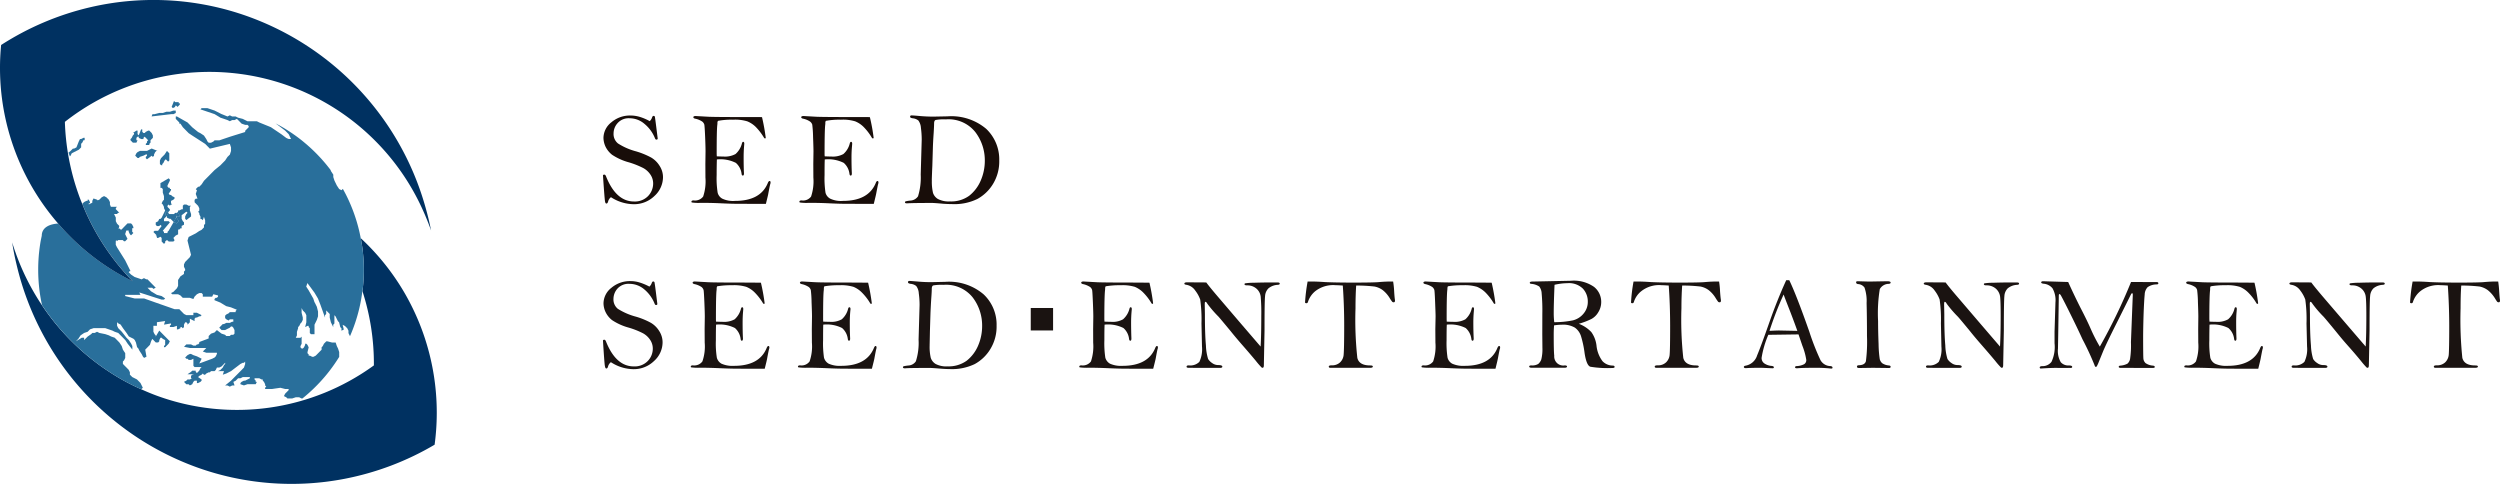 <svg xmlns="http://www.w3.org/2000/svg" xmlns:xlink="http://www.w3.org/1999/xlink" width="310" height="60" viewBox="0 0 310 60">
  <defs>
    <radialGradient id="radial-gradient" cx="-19.936" cy="-254.01" r="122.073" gradientTransform="translate(-9.919 -348.702) scale(0.241 0.244)" gradientUnits="userSpaceOnUse">
      <stop offset="0" stop-color="#3f9897"/>
      <stop offset="1" stop-color="#296f9b"/>
    </radialGradient>
    <radialGradient id="radial-gradient-2" cx="114.377" cy="336.807" r="24.976" gradientTransform="translate(-10.615 -23.279) scale(1.18 1.191)" xlink:href="#radial-gradient"/>
    <radialGradient id="radial-gradient-3" cx="110.861" cy="299.512" r="25.911" gradientTransform="translate(-6.652 -13.477) scale(1.137 1.148)" xlink:href="#radial-gradient"/>
    <radialGradient id="radial-gradient-4" cx="193.872" cy="532.046" r="19.568" gradientTransform="translate(-61.456 -170.687) scale(1.506 1.52)" xlink:href="#radial-gradient"/>
    <radialGradient id="radial-gradient-5" cx="59.904" cy="130.361" r="33.99" gradientTransform="translate(-0.279 -9.36) scale(0.867 0.875)" xlink:href="#radial-gradient"/>
    <radialGradient id="radial-gradient-6" cx="247.812" cy="696.749" r="16.935" gradientTransform="translate(-127.049 -366.108) scale(1.74 1.757)" xlink:href="#radial-gradient"/>
    <radialGradient id="radial-gradient-7" cx="30.687" cy="20.02" r="42.532" gradientTransform="translate(-8.114 -56.408) scale(0.693 0.699)" xlink:href="#radial-gradient"/>
    <radialGradient id="radial-gradient-8" cx="3.342" cy="-117.937" r="61.431" gradientTransform="translate(-22.669 -169.399) scale(0.48 0.484)" xlink:href="#radial-gradient"/>
    <radialGradient id="radial-gradient-9" cx="218.805" cy="542.864" r="19.407" gradientTransform="translate(-62.544 -177.214) scale(1.518 1.533)" xlink:href="#radial-gradient"/>
    <radialGradient id="radial-gradient-10" cx="62.856" cy="137.055" r="33.299" gradientTransform="translate(-0.159 -8.734) scale(0.885 0.893)" xlink:href="#radial-gradient"/>
    <radialGradient id="radial-gradient-11" cx="146.956" cy="358.724" r="24.392" gradientTransform="translate(-3.725 -30.077) scale(1.208 1.22)" xlink:href="#radial-gradient"/>
    <radialGradient id="radial-gradient-12" cx="148.05" cy="352.083" r="24.388" gradientTransform="translate(-3.952 -28.618) scale(1.208 1.22)" xlink:href="#radial-gradient"/>
    <radialGradient id="radial-gradient-13" cx="143.111" cy="367.718" r="24.104" gradientTransform="translate(-9.472 -34.508) scale(1.222 1.234)" xlink:href="#radial-gradient"/>
    <radialGradient id="radial-gradient-14" cx="144.205" cy="361.077" r="24.102" gradientTransform="translate(-9.715 -32.953) scale(1.222 1.234)" xlink:href="#radial-gradient"/>
    <radialGradient id="radial-gradient-15" cx="611.754" cy="789.966" r="15.86" gradientTransform="translate(28.037 -498.336) scale(1.857 1.876)" xlink:href="#radial-gradient"/>
    <radialGradient id="radial-gradient-16" cx="612.848" cy="783.325" r="15.858" gradientTransform="translate(27.099 -492.522) scale(1.857 1.876)" xlink:href="#radial-gradient"/>
  </defs>
  <g id="logo" transform="translate(-50.093 -190.541)">
    <g id="グループ化_11" data-name="グループ化 11">
      <path id="パス_99" data-name="パス 99" d="M71.962,217.5l.07-.121v0h-.07Z" fill="none"/>
      <path id="パス_100" data-name="パス 100" d="M71.233,217.669h-.146l-.292-.147v-.147l-.05-.051-.027.054-.146.148-.146.147v.295h.583l.146.148-.875,1.032.146.148v.148h.438V219.3l.146-.148.62-1.076-.253-.256Z" fill="none"/>
      <path id="パス_101" data-name="パス 101" d="M102.063,230.54a29.992,29.992,0,0,0-1.681-3.461,29.454,29.454,0,0,0-5.561-7.008c.092.474.178.949.236,1.434l0,.005v.029c.008.066.019.131.026.2.021.19.04.382.055.576q.068.831.068,1.678c0,.091,0,.182,0,.272q-.007.481-.035.961-.026.455-.072.908c-.018.167-.047.328-.068.494a29.185,29.185,0,0,1,1.424,9.223,28.884,28.884,0,0,1-26.8,3.8c-.732-.264-1.441-.564-2.138-.88-.729-.33-1.443-.68-2.133-1.063A29.4,29.4,0,0,1,55.3,228.4a29.708,29.708,0,0,1-2.8-5.275q-.5-1.24-.9-2.523c.153.984.353,1.959.588,2.923a35.268,35.268,0,0,0,22.269,24.948,34.6,34.6,0,0,0,18.328,1.447,35.006,35.006,0,0,0,11.2-4.237A29.606,29.606,0,0,0,102.063,230.54Z" fill="#003161"/>
      <path id="パス_102" data-name="パス 102" d="M71.886,204.4v-.148h-.292l-.437.148h-.438l-.121.041-.316.107h-.438l-.2.05-.385.1H69l-.112.281.64-.074.933-.108.323-.039.521-.06h.292l.292-.147Z" fill="url(#radial-gradient)"/>
      <path id="パス_103" data-name="パス 103" d="M62.017,235.509a29,29,0,0,0,3.367,2.2c.689.383,1.4.733,2.133,1.063h.141l.145-.15-.128-.26-.018-.035-.113-.228-.034-.068-.145-.147-.246-.249-.045-.046-.531-.269-.052-.027-.146-.147L66.2,237v-.3l-.141-.286,0-.009-.146-.148-.145-.148-.16-.16-.132-.134-.145-.148v-.3l.145-.146.145-.294v-.591l-.144-.218-.147-.225-.044-.134-.1-.309-.011-.017-.217-.331-.062-.092-.292-.3-.066-.067-.226-.226-.438-.148-.292-.148-.438-.147-.393-.08-.335-.067-.248-.125-.044-.022-.292.148h-.292l-.146.148-.3.205-.133.09-.437.442v-.294h-.292l-.712.431-.016.01.022-.022.27-.273.292-.443.438-.294.437-.148.292-.3.182-.061.256-.086h1.457l.875.3.292.147.437.148.083.082.209.212.218.22.074.076.175.177.116.116.053.08.208.315.031.048.172.217.368.466.044.055v-.443l-.146-.294-.112-.17-.18-.273-.013-.014-.238-.239-.04-.041-.127-.161-.233-.3-.224-.282-.186-.19-.105-.105-.146-.148-.145-.3v-.442l.145.148.292.147.149.225.143.218.238.322.2.269.028.041.156.236.108.165.131.066.161.082.1.048.195.1.146.147.063.131.082.167.146.589.079.08.067.068.145.294.292.444.011.024.134.27.145.15.292-.15L68.1,233.9l.292-.3.292-.3.145-.443.147-.294.128.13.018.017.292.3H69.7l.145-.15v-.148l.146-.294h.146l.145.147.292.147v.591l-.146.147v.148h.146l0,0,.142-.145.147-.147.145-.148.145-.3-.2-.2-.25-.252-.457-.463-.18-.184-.223-.224-.437.737v-.148l-.058-.056-.088-.091-.145-.3v-.738h.437v-.442l.451-.065.57-.083-.146.443.024,0,.275-.046.576-.1v.147l-.146.148v.149h.438l.329-.113.108-.036v.443h.145l.167-.084.125-.063V231.1h.145l.118.118.029.029.145-.147v-.3l.145-.294H73.2l.146.148v.147l.085-.086.06-.061.145-.148v-.443l.046.023.292.148.246.124v-.294l.145-.148h.146l.292-.148h.146l.145-.148-.164-.083-.127-.065-.292-.147h-.438v.294H73.2l-.147-.074-.144-.073-.271-.275-.209-.209-.1-.106h-.584l-.232-.08-.23-.081-.512-.18-.615-.215-.743-.26-.563-.2-.487-.171-.276-.1-.132-.047H66.784l-.191-.047-.392-.1-.584-.148v-.149h1.894l-.1-.2-.049-.1.078.025.311.1.233.073.29.093.279.089.3.1,1.189.379.09.029h.291l.146-.148-.09-.06-.086-.056-.262-.177-.584-.149-.729-.441-.145-.148-.146-.148-.145-.148h.584l.145.148.292-.148-.437-.442-.292-.3-.292-.294h-.146l-.292-.148-.291.148-.437-.148-.438-.149-.079-.054-.358-.241-.145-.148-.146-.148.146-.147.085.026-.231-.469-.029-.058-.351-.71-.058-.116-.115-.182-.38-.606-.524-.835-.146-.294v-.444l.04-.16.106.16.145-.146h.584l.145.146h.145l.146-.146.145-.148-.292-.59.146-.444h.292v.148l.146.3.145.146.292-.294-.145-.148v-.442h.145v-.148l-.145-.3-.146-.146h-.438l-.145.146-.292.3-.145.148L65.18,219h-.145l-.145-.147-.1.1.1-.394-.146-.148-.145-.146-.146-.3v-.442l-.145-.3-.073-.149H64.6l.145-.147h.146l-.146-.148-.145-.148-.146-.148v-.147l.146-.148h-.758l-.007-.02-.11-.275v-.294l-.145-.3-.193-.194-.1-.1-.292-.148-.292.148-.29.294-.119.048-.09.036-.083-.084-.437-.148-.146.3v.222l-.438.22v-.147h.146v-.148l-.146-.3h-.145v.148h-.145l-.292.148-.147.148-.072.073c.226.564.462,1.122.723,1.669a29.555,29.555,0,0,0,5.528,7.931,28.97,28.97,0,0,1-8.721-6.564c-.177-.194-.347-.394-.519-.592-.912.053-2.031.391-2.039,1.515-.057.272-.118.544-.164.821q-.084.509-.143,1.026c-.028.249-.055.5-.073.751q-.061.794-.062,1.606a20.727,20.727,0,0,0,.11,2.137q.063.607.16,1.2c.033.2.069.405.108.606.024.126.05.249.077.375.006.029.015.058.022.088A29.216,29.216,0,0,0,62.017,235.509Z" fill="url(#radial-gradient-2)"/>
      <path id="パス_104" data-name="パス 104" d="M60.009,207.785l-.146.294-.292.738-.291.148h-.145l-.292.294-.266.216c.057.152.121.3.182.454l.084-.079.145-.3.292-.148.291-.148.292-.147.146-.147.146-.148v-.442l.145-.148.146-.3h.145v-.294h-.145l-.292.147Z" fill="url(#radial-gradient-3)"/>
      <path id="パス_105" data-name="パス 105" d="M95.174,225.225q.028-.48.035-.961c0-.09,0-.181,0-.272q0-.846-.068-1.678c-.015-.194-.034-.386-.055-.576-.007-.067-.018-.132-.026-.2v-.029l0-.005c-.059-.485-.145-.96-.236-1.434a20.319,20.319,0,0,0-1.787-5.3c-.02-.041-.041-.082-.062-.124-.035-.069-.071-.136-.108-.205-.084-.161-.171-.322-.261-.48l-.165.167-.125-.062-.167-.086-.256-.387-.035-.054-.146-.3-.146-.3-.131-.4-.014-.043v-.3l-.125-.189-.166-.253-.025-.078-.02-.058c-.1-.137-.21-.273-.317-.407-.077-.1-.155-.194-.234-.291-.122-.147-.245-.292-.371-.435-.069-.078-.137-.158-.207-.236-.161-.177-.325-.351-.491-.523-.116-.121-.234-.239-.354-.357q-.352-.347-.721-.676l-.243-.215-.169-.143c-.16-.135-.32-.268-.483-.4l-.268-.207c-.127-.1-.254-.192-.382-.286-.09-.066-.18-.132-.273-.194-.178-.128-.36-.251-.544-.372-.133-.086-.267-.173-.4-.258q-.388-.243-.787-.467-.23-.131-.465-.253l-.1-.056.007.008.088.067.435.328.06.046.583.443.1.1.341.346.014.028.132.266.146.3h-.292L85.7,207.7l-.117-.059-.281-.213L85,207.2l-.454-.307-.447-.3-.411-.279-.11-.045-.3-.122-.316-.128-.111-.046-.3-.12-.317-.129-.211-.107-.079-.041H80.777l-.236-.118-.347-.175-.092-.024-.491-.124-.133-.068-.158-.082h-.438l-.182-.091-.109-.055-.292.146-.24-.1-.477-.194-.011,0-.274-.139-.249-.128-.273-.137-.079-.04-.226-.075-.212-.071-.245-.083-.192-.064h-.729l-.145.147.437.147.438.148.035.012.458.154.309.105.073.024.2.119.242.146.274.168.015.01.473.158.4.137.155.077.137.069.292-.147h.292l.2-.1.093-.046.292.294.155.158.137.139.288.1.149.05h.291l.146.148v.148l-.146.148-.291.294v.148l-.226.071-.37.115-.6.186-.7.219-.1.035-.775.261-.2.069-.232.078H76.7l-.146.147-.292.148h-.292l-.1-.1-.045-.046-.133-.269-.013-.026-.184-.279-.108-.165-.139-.094-.3-.2-.125-.064-.167-.084-.729-.59-.292-.3-.145-.147-.145-.148-.143-.081-.477-.268-.238-.135-.452-.256h-.146v.3l.146.147.145.147.123.126.023.022v.148h.145l.034.052.259.39.123.124.167.171.438.443.438.294.6.385.421.272.279.179.252.164.053.034.17.171.24.242.174.177.343-.082.71-.17.936-.224.487-.116.118.355.028.087v.443l-.146.444L78.3,210l-.253.385-.038.058-.292.294-.292.3-.5.407-.225.184-.729.738-.441.445-.142.144-.292.443-.292.3h-.145l-.146.147-.146.148.146.148-.146.443.213.59h-.213l-.145.148v.3l.145.148.146.147.146.148.145.3v.294l-.145.148.145.148v.147l.146.3v.3h.145l.146.147.139-.424.151.424v.444l-.145.146v.3l-.2.2-.094.1-.292.147-.368.249-.07.047-.292.148-.524.265-.059.029-.145.444.005.022.268,1.082.164.666-.147.294-.145.148-.292.3-.146.147-.145.3v.294l.145.3v.148l-.145.148v.294l-.437.3-.292.444v.737l-.145.294-.146.148-.292.3-.1.048-.193.1.11.111.036.037h.729l.056.028.236.118.145.149.11.11.037.037h.873l.24.08.2.067.146-.294.167-.169.125-.126.292-.148h.292l.146.148v.3H76.4l.145-.3h.008l.576.145v.149l-.147.148h-.145l-.146.146v.148l.414.168.314.128.131.08.538.326.06.036.251.064.332.084.113.046.3.122.314.126-.145.147v.149H78.59l-.145.148-.292.147-.145.148v.3l.145.148.1.052.189.1.145-.147h.438v.294h-.146l-.292.148h-.437l-.069.035-.223.113h-.145l-.145.147-.146.148-.145.149.061.061.084.086.146.148h.438l.108-.054.182-.093.292-.147.146-.149h.145l.023.024.123.125.065.132.081.162v.443l-.1.1-.046.046h-.292l-.146.147h-.437l-.145-.147-.132-.046-.306-.1,0,0-.38-.288-.2-.152-.153.154-.138.141-.438.148-.145.148-.146.147v.3l-.174.065-.631.241-.361.136v.15l-.145.146h-.146l-.146.148h-.292l-.032-.015-.259-.133H73.2l-.146.148-.145.147.421.086.307.062h2.042l-.438.442.438.148h1.311v.147l-.145.3-.082.083-.064.064-.292.15-.094.033-.582.215-.411.152-.516.189.292-.589-.23-.117-.062-.033-.292-.147-.1-.032-.339-.115-.291-.148h-.147l-.015.007-.275.141-.292.294.146.15h.146l.032.03.114.117h.292l.291-.147v.884l.146.148h.875l-.049.049-.1.1-.146.3-.145.148-.146.147-.146-.147v-.148h-.437l-.145.148-.209.14-.229.154h.728V237h-.145l-.145.148v.3h.145l-.142.07-.15.078h-.291l-.146.147-.053.026-.239.122.135.137.01.01.146.148h.292l.022.022.124.126.292-.148.145-.294.146-.148h.292v.294h.146l.292-.147.145-.148v-.147l-.259-.177-.178-.12.145-.147.175-.089.116-.058.146-.149.145.149h.145l.147-.149.288-.145h.149l.145-.147H76.7l.146-.148.145-.3h.292l.151-.075.141-.071.291-.3.147-.148v.148l-.147.148-.145.294-.292.3-.18.091-.111.056h.728l-.145.443.372-.125.066-.024.551-.278.032-.016.583-.444.388-.294.195-.148.244-.125.047-.023h.145l.147-.148v.3l-.147.441-.291.3-.292.294-.121.123-.172.173-.388.392-.341.346-.728.59H78.3l.292.148.067-.034.225-.114h.292l-.062-.188-.083-.255.232-.117.059-.031.292-.3h.294l.289-.147h.875v.148l-.271.137-.021.011-.291.147h-.147l-.254.128-.037.02-.146.147v.148l.05.017.386.131.185-.063.252-.086H81.8l.147-.294H81.8v-.148l-.145-.147v-.148h.582l.137.069.155.079h.145v.147l.109.11.038.037.145.294v.148l.145.148-.145.147v.15h.875l.128-.02.893-.13.095.025.229.057.259.067h.437v.147l-.292.294-.145.148-.145.294.291.148.146.147h.583l.239-.08.2-.067h.437l.2.1.092.046h.106q.373-.3.73-.616.727-.642,1.39-1.352.327-.35.638-.714.294-.346.574-.706a20.268,20.268,0,0,0,1.227-1.767v-.6l-.125-.381-.02-.06-.137-.277-.009-.019-.146-.441h-.437l-.382-.1-.2-.052h-.145l-.145.15-.146.146-.145.294-.146.148v.3l-.146.147-.132.135-.013.014-.145.147-.146.148-.146.147-.285.145-.006,0h-.145l-.167-.084-.125-.063h-.146v-.147l-.146-.148V234.2l.038-.152.108-.438-.146-.3-.145-.148h-.146v.148l-.145.3-.145.148h-.147l-.145-.148v-.148l.145-.294v-.885l-.145.148h-.582l.145-.3v-.442l.146-.443V231.1l.145-.149.145-.294.145-.148.147-.3v-.294l-.046-.186-.1-.4v-.59l.147.294.167.169.124.127.146.294v.886l-.146.591.049-.027.242-.122h.146v.149l.141.141,0,.005v.59l.145.148h.438V230.8l.145-.294.146-.3.146-.443v-.589l-.077-.311-.069-.279-.077-.156-.069-.141-.086-.175L89.086,228l-.146-.444-.285-.5-.3-.53-.061-.092-.147-.225-.083-.126.145-.443.107.145.153.207.178.239.219.3.218.294.438.737.291.738.349.974.234.651v-.3l.145-.148v-.443l.254.257.038.039.145.147v.443l.145.59.017.033.129.262.145.3v-.3l.145-.147v-1.033l.146.148.146.3.1.2.047.093.145.148.146.591.125.125.022.022v.3l.254-.129.037-.019-.011-.046-.135-.542v0l0,0,.289.145v0l.208.209.083.084.145.3v.294l.071.146.116.234a20.389,20.389,0,0,0,1.136-3.377,20.689,20.689,0,0,0,.4-2.213c.021-.165.05-.327.068-.494Q95.147,225.68,95.174,225.225Z" fill="url(#radial-gradient-4)"/>
      <path id="パス_106" data-name="パス 106" d="M72.107,203.8l.291-.3v-.148h-.146v-.147h-.437l-.146-.147-.292.738.146.147.292-.147v-.148h.146Z" fill="url(#radial-gradient-5)"/>
      <path id="パス_107" data-name="パス 107" d="M73.634,216.346V216.2l.146-.147h-.292L73.2,215.9h-.291l-.145.148v.442h-.147l-.291.147h-.146v.148l-.141.143h.071l.146.147.146.3h-.367v0l-.07.121v.023l.291.442-.146.148-.146.147-.146-.147H71.67l-.039-.04-.62,1.076-.146.148v.148h-.438V219.3l-.146-.148.875-1.032-.146-.148h-.583v-.295l.146-.147.146-.148.027-.054-.1-.1v-.3l.146-.147.145.147.071-.143.146-.148v-.147l-.146-.147-.146-.148v-.147l.146-.148.146.148.146-.148h.146l-.146-.147v-.3l.292-.148.146-.147v-.147l-.291-.148-.146-.148h-.146l-.146-.147.291-.442v-.148h-.146v-.147h-.146l-.146-.147v-.147l.146-.3.146-.295V212.8l-.146-.147-1.02.59v.59h.146l.146.147v.443l.146.442v.442l-.146.148-.146.3.146.147.146.3v.148l.146.294-.146.3-.146.3-.146.295-.146.147h-.146l-.146.295-.292.148v.294l.146.147h.291l.146-.147.146.147-.438.59h-.437l-.146.148.437.442h-.146l.146.147v.148H69.7l.292-.148.146.148v.442l.146.148.146.147.146-.147v-.148l.146-.147h.146l.146.147h.583l.146-.147-.146-.3.146-.148.146-.147.291-.147V219h.146l.145-.147h.146v-.3l.292-.147v-.294l-.145-.148-.147-.295v-.442l.583-.443.146.148-.146.147-.146.3v.3l.146.147.584-.442v-.3l-.146-.443v-.294Z" fill="url(#radial-gradient-6)"/>
      <path id="パス_108" data-name="パス 108" d="M66.568,207.342l-.146.3-.146.147v.147l.146.147.146.148h.438l.146-.3h-.146v-.294l.146-.148H67.3v.148l.291.147h.292v-.147l.146-.148.437.442-.145.147v.148l-.146.148v.147h.437v-.147l.147-.148v-.3l.145-.147.146-.147v-.3l-.146-.294-.292-.3h-.146l-.291.148-.146.147H67.88l-.146-.147v-.3h-.146l-.291.738-.146-.147v-.442h-.146l-.438.3h.146v.147Z" fill="url(#radial-gradient-7)"/>
      <path id="パス_109" data-name="パス 109" d="M68.172,210v.148l.146.148.583-.444.146.147.146-.147V209.7l.146-.3.146-.148h.146l-.729-.294-.292.147-.291.147h-.875l-.292.148-.146.147-.146.295.146.147.146.148H67.3l.146-.148.438-.147.292-.147h.146v.147Z" fill="url(#radial-gradient-8)"/>
      <path id="パス_110" data-name="パス 110" d="M70.212,211.031v-.147l.146-.148.146-.3.146-.147.291.295.146-.148v-.885l-.146-.147-.145-.148-.292.443-.437.442-.146.295v.443l.146.147Z" fill="url(#radial-gradient-9)"/>
      <path id="パス_111" data-name="パス 111" d="M70.746,217.325l.05.051v.147l.292.147h.146l.146.147.253.256.331-.574v-.124h.07v-.439l0,0h-.22l-.146.147h-.583l-.147-.147-.075.151Z" fill="url(#radial-gradient-10)"/>
      <path id="パス_112" data-name="パス 112" d="M72.031,217.083v.292H72.4l-.146-.3-.146-.147h-.071l0,0Z" fill="url(#radial-gradient-11)"/>
      <path id="パス_113" data-name="パス 113" d="M72.031,217.083v.292H72.4l-.146-.3-.146-.147h-.071l0,0Z" fill="url(#radial-gradient-12)"/>
      <path id="パス_114" data-name="パス 114" d="M71.67,218.113h.146l.146.147.146-.147.146-.148-.291-.442V217.5l-.331.574Z" fill="url(#radial-gradient-13)"/>
      <path id="パス_115" data-name="パス 115" d="M71.67,218.113h.146l.146.147.146-.147.146-.148-.291-.442V217.5l-.331.574Z" fill="url(#radial-gradient-14)"/>
      <path id="パス_116" data-name="パス 116" d="M70.65,216.932v.3l.1.1.12-.242.075-.151-.145-.147Z" fill="url(#radial-gradient-15)"/>
      <path id="パス_117" data-name="パス 117" d="M70.65,216.932v.3l.1.1.12-.242.075-.151-.145-.147Z" fill="url(#radial-gradient-16)"/>
      <path id="パス_118" data-name="パス 118" d="M66.548,225.428A29.555,29.555,0,0,1,61.02,217.5c-.261-.547-.5-1.105-.723-1.669-.024-.06-.054-.118-.077-.179-.061-.152-.125-.3-.182-.454q-.246-.653-.463-1.318c0-.01-.007-.02-.01-.029a29.624,29.624,0,0,1-1.427-8.2,29.013,29.013,0,0,1,44.409,10.986c.368.813.7,1.642,1,2.485-.191-.976-.427-1.942-.7-2.9a35.238,35.238,0,0,0-23.216-24.052,34.59,34.59,0,0,0-18.37-.725,35.063,35.063,0,0,0-11.03,4.676,29.423,29.423,0,0,0,7.08,22.148c.172.2.342.4.519.592A28.97,28.97,0,0,0,66.548,225.428Z" fill="#003161"/>
    </g>
    <g id="グループ化_15" data-name="グループ化 15">
      <path id="パス_119" data-name="パス 119" d="M130.656,205.564a1.034,1.034,0,0,0,.292-.453c.047-.137.113-.2.193-.2a.206.206,0,0,1,.152.083c.034.192.087.591.162,1.183l.193,1.532c0,.1-.056.145-.172.145-.061,0-.119-.05-.164-.162a4.431,4.431,0,0,0-1.289-1.778,2.83,2.83,0,0,0-1.857-.708,1.831,1.831,0,0,0-1.49.6,1.911,1.911,0,0,0-.5,1.262,1.5,1.5,0,0,0,.547,1.261,7.822,7.822,0,0,0,2.238.979,9.6,9.6,0,0,1,1.874.766,3.043,3.043,0,0,1,1.045,1.029,2.575,2.575,0,0,1,.425,1.42,3.172,3.172,0,0,1-1.064,2.323,3.608,3.608,0,0,1-2.6,1.016,5.269,5.269,0,0,1-2.79-.87.98.98,0,0,0-.351.533c-.048.171-.113.254-.211.254s-.152-.107-.183-.332-.122-1.271-.244-3.161c.022-.066.078-.091.165-.091s.146.058.2.179q1.246,3.154,3.484,3.152a2.272,2.272,0,0,0,1.74-.671,2.243,2.243,0,0,0,.633-1.552,1.95,1.95,0,0,0-.34-1.113,2.515,2.515,0,0,0-.895-.816,10.708,10.708,0,0,0-1.762-.7,7.087,7.087,0,0,1-2.1-.945,2.908,2.908,0,0,1-.811-1.007,2.7,2.7,0,0,1-.254-1.079,2.49,2.49,0,0,1,.983-1.936,3.534,3.534,0,0,1,2.4-.842,4.06,4.06,0,0,1,1.124.171A6.026,6.026,0,0,1,130.656,205.564Z" fill="#180d09"/>
      <path id="パス_120" data-name="パス 120" d="M144.583,205.069a24.6,24.6,0,0,1,.464,2.577c-.029.038-.055.063-.084.063a.175.175,0,0,1-.116-.063,7.165,7.165,0,0,0-1.07-1.395,3.247,3.247,0,0,0-1.025-.666,5.154,5.154,0,0,0-1.765-.2,8.882,8.882,0,0,0-1.863.142.482.482,0,0,0-.068.3c0,.037-.006.107-.017.2-.055.437-.078,1.623-.078,3.556,0,.083.007.2.015.345.412.017.69.025.841.025a2.737,2.737,0,0,0,1.478-.309,2.571,2.571,0,0,0,.8-1.337c.04-.116.085-.179.147-.179.095,0,.142.083.142.241l-.027.328c-.035.43-.053.884-.053,1.332,0,.746.01,1.417.041,2.016,0,.183-.049.266-.146.266-.074,0-.124-.058-.147-.187a2.13,2.13,0,0,0-.713-1.387,4.262,4.262,0,0,0-2.354-.425c-.012.4-.027,1.037-.027,1.929a11.359,11.359,0,0,0,.126,2.2,1.171,1.171,0,0,0,.579.737,3.147,3.147,0,0,0,1.569.275c2.1,0,3.451-.724,4.062-2.2.068-.175.148-.267.227-.267s.121.054.121.179a.626.626,0,0,1-.041.217c-.033.1-.111.487-.239,1.161-.017.146-.126.57-.3,1.278l-3.393-.007c-.493,0-1.2-.017-2.149-.063s-1.772-.058-2.5-.058a5.56,5.56,0,0,1-1.142-.046.115.115,0,0,1-.047-.087c0-.109.088-.167.266-.167a1.268,1.268,0,0,0,1.187-.479,5.955,5.955,0,0,0,.283-2.357l-.008-1.674.021-1.574c0-.32-.013-.92-.05-1.8s-.075-1.387-.1-1.511a.765.765,0,0,0-.245-.371,2.439,2.439,0,0,0-.91-.375c-.144-.033-.208-.1-.208-.179s.089-.145.28-.145l1.647.092c.588.024,2.014.037,4.294.037C143.786,205.057,144.552,205.057,144.583,205.069Z" fill="#180d09"/>
      <path id="パス_121" data-name="パス 121" d="M157.958,205.069a22.036,22.036,0,0,1,.468,2.577.126.126,0,0,1-.091.063.213.213,0,0,1-.115-.063,6.887,6.887,0,0,0-1.07-1.395,3.157,3.157,0,0,0-1.02-.666,5.151,5.151,0,0,0-1.765-.2,8.973,8.973,0,0,0-1.866.142.473.473,0,0,0-.063.3,1.84,1.84,0,0,1-.017.2q-.077.656-.079,3.556a2.547,2.547,0,0,0,.019.345q.6.025.833.025a2.738,2.738,0,0,0,1.478-.309,2.554,2.554,0,0,0,.8-1.337c.038-.116.085-.179.153-.179.091,0,.141.083.141.241l-.025.328c-.04.43-.06.884-.06,1.332,0,.746.012,1.417.043,2.016,0,.183-.048.266-.145.266-.072,0-.121-.058-.146-.187a2.148,2.148,0,0,0-.713-1.387,4.27,4.27,0,0,0-2.354-.425c-.019.4-.025,1.037-.025,1.929a11.81,11.81,0,0,0,.118,2.2,1.183,1.183,0,0,0,.588.737,3.125,3.125,0,0,0,1.561.275c2.1,0,3.454-.724,4.073-2.2.063-.175.139-.267.217-.267s.124.054.124.179a.684.684,0,0,1-.043.217c-.031.1-.106.487-.235,1.161-.025.146-.128.57-.3,1.278l-3.4-.007c-.485,0-1.2-.017-2.142-.063s-1.779-.058-2.5-.058a5.574,5.574,0,0,1-1.138-.046.125.125,0,0,1-.044-.087c0-.109.083-.167.269-.167a1.248,1.248,0,0,0,1.179-.479,5.9,5.9,0,0,0,.285-2.357l-.009-1.674.023-1.574c0-.32-.019-.92-.052-1.8a14.436,14.436,0,0,0-.1-1.511.769.769,0,0,0-.257-.371,2.373,2.373,0,0,0-.906-.375c-.134-.033-.207-.1-.207-.179s.1-.145.283-.145l1.649.092q.878.036,4.3.037C157.166,205.057,157.929,205.057,157.958,205.069Z" fill="#180d09"/>
      <path id="パス_122" data-name="パス 122" d="M165.919,205l1.672-.033a6.686,6.686,0,0,1,4.789,1.549A5.224,5.224,0,0,1,174,210.436a5.38,5.38,0,0,1-.773,2.915,5.146,5.146,0,0,1-1.946,1.865,6.474,6.474,0,0,1-3.117.633c-.292,0-.662-.013-1.109-.042-.8-.075-1.252-.1-1.344-.1-1.777,0-2.821.02-3.134.05-.178,0-.265-.038-.265-.129a.123.123,0,0,1,.1-.125,3.849,3.849,0,0,1,.6-.092,1.217,1.217,0,0,0,.917-.529,7.943,7.943,0,0,0,.333-2.7l.124-4.338a10.744,10.744,0,0,0-.1-1.459,1.7,1.7,0,0,0-.315-.9,1.325,1.325,0,0,0-.69-.275c-.223-.029-.333-.091-.333-.187,0-.121.052-.171.168-.171s.435.02.994.071,1.156.08,1.816.08m-.283,7.911a6.114,6.114,0,0,0,.143,1.545,1.4,1.4,0,0,0,.61.758,2.881,2.881,0,0,0,1.491.3,3.806,3.806,0,0,0,2.385-.7,4.774,4.774,0,0,0,1.429-1.882,6.154,6.154,0,0,0,.509-2.482,5.769,5.769,0,0,0-1.175-3.53,4.241,4.241,0,0,0-3.654-1.579,5.769,5.769,0,0,0-1.272.075c-.124.05-.188.192-.188.433,0,.221-.019.6-.051,1.141-.056.8-.087,1.42-.1,1.861l-.068,2.257C165.655,212.156,165.636,212.76,165.636,212.91Z" fill="#180d09"/>
      <g id="グループ化_14" data-name="グループ化 14">
        <path id="パス_123" data-name="パス 123" d="M291.349,225.564q.483.656,1.68,2.04l2.582,3.019,2.481,2.89c.058-.982.084-2.253.084-3.822,0-1.175-.022-1.962-.069-2.358a1.588,1.588,0,0,0-.538-1.007,1.705,1.705,0,0,0-1.152-.4c-.213,0-.322-.046-.322-.137a.116.116,0,0,1,.071-.113,7.222,7.222,0,0,1,1.079-.075c.683-.021,1.244-.033,1.7-.033l1.086,0h.178c.166,0,.25.05.25.147,0,.079-.07.128-.219.144a1.985,1.985,0,0,0-1.181.43,1.474,1.474,0,0,0-.421.961c-.046.43-.068,1.85-.068,4.277l-.084,4.292c0,.221-.054.329-.16.329a.346.346,0,0,1-.1-.029,9.107,9.107,0,0,1-.723-.829c-.439-.525-.977-1.158-1.612-1.883s-1.142-1.328-1.5-1.782c-.8-.974-1.308-1.583-1.517-1.812a14.43,14.43,0,0,1-1.383-1.6c-.087-.167-.168-.245-.244-.245-.052,0-.084.1-.084.316l.024,1.258c0,1.607.038,2.877.124,3.835a6.458,6.458,0,0,0,.268,1.678,1.683,1.683,0,0,0,.495.5,1.245,1.245,0,0,0,.744.254c.353,0,.526.063.526.2,0,.1-.093.15-.293.15l-3.863-.008c-.182,0-.273-.046-.273-.133,0-.117.091-.171.266-.171a1.583,1.583,0,0,0,1.318-.437,3.584,3.584,0,0,0,.329-1.895l-.061-2.861a17.719,17.719,0,0,0-.16-2.973,4.08,4.08,0,0,0-.61-1.1,1.647,1.647,0,0,0-1.085-.721c-.185-.024-.272-.074-.272-.149,0-.108.117-.162.356-.162Z" fill="#1a1311"/>
        <g id="グループ化_12" data-name="グループ化 12">
          <path id="パス_124" data-name="パス 124" d="M130.617,226.081a1.01,1.01,0,0,0,.294-.451c.046-.125.108-.191.189-.191a.216.216,0,0,1,.144.087c.042.192.095.579.169,1.17l.189,1.524c0,.1-.053.145-.169.145-.063,0-.118-.05-.166-.162a4.451,4.451,0,0,0-1.276-1.774,2.841,2.841,0,0,0-1.847-.692,1.837,1.837,0,0,0-1.482.587,1.945,1.945,0,0,0-.5,1.266,1.5,1.5,0,0,0,.543,1.245,8.026,8.026,0,0,0,2.232.97,9.221,9.221,0,0,1,1.859.761,3.013,3.013,0,0,1,1.038,1.024,2.556,2.556,0,0,1,.419,1.412,3.127,3.127,0,0,1-1.054,2.3,3.6,3.6,0,0,1-2.582,1.016,5.188,5.188,0,0,1-2.772-.867,1.012,1.012,0,0,0-.353.525c-.043.171-.111.258-.21.258s-.144-.109-.186-.338-.117-1.261-.235-3.127c.02-.066.076-.1.167-.1.074,0,.138.058.194.18.823,2.086,1.981,3.126,3.459,3.126a2.246,2.246,0,0,0,1.732-.666,2.2,2.2,0,0,0,.627-1.537,1.93,1.93,0,0,0-.338-1.1,2.485,2.485,0,0,0-.891-.812,10.035,10.035,0,0,0-1.75-.691,7.073,7.073,0,0,1-2.081-.94,2.83,2.83,0,0,1-.8-1,2.616,2.616,0,0,1-.252-1.079,2.482,2.482,0,0,1,.973-1.916,3.549,3.549,0,0,1,2.387-.836,3.817,3.817,0,0,1,1.111.17A6.584,6.584,0,0,1,130.617,226.081Z" fill="#1a1311"/>
          <path id="パス_125" data-name="パス 125" d="M144.449,225.6a25.017,25.017,0,0,1,.462,2.553c-.022.05-.05.071-.085.071a.148.148,0,0,1-.113-.071,6.912,6.912,0,0,0-1.062-1.37,3.094,3.094,0,0,0-1.019-.674,5.3,5.3,0,0,0-1.752-.2,10.3,10.3,0,0,0-1.857.134.57.57,0,0,0-.061.3,1.785,1.785,0,0,1-.016.2c-.054.432-.077,1.612-.077,3.531,0,.083,0,.2.012.35.409.017.685.024.833.024a2.679,2.679,0,0,0,1.474-.312,2.6,2.6,0,0,0,.788-1.328c.037-.112.084-.167.146-.167.094,0,.137.075.137.232l-.026.321c-.037.429-.055.875-.055,1.332,0,.742.011,1.4.042,1.991,0,.183-.051.274-.144.274-.072,0-.117-.062-.142-.2a2.143,2.143,0,0,0-.71-1.375,4.227,4.227,0,0,0-2.339-.42c-.017.4-.024,1.033-.024,1.923a11.107,11.107,0,0,0,.121,2.174,1.2,1.2,0,0,0,.577.746,3.329,3.329,0,0,0,1.559.266q3.12,0,4.03-2.186c.07-.179.147-.275.221-.275s.127.058.127.183a.632.632,0,0,1-.043.209c-.029.1-.112.492-.236,1.161-.02.146-.121.563-.3,1.271l-3.373-.009c-.485,0-1.2-.017-2.129-.058s-1.762-.063-2.486-.063a6.508,6.508,0,0,1-1.136-.046.107.107,0,0,1-.043-.084c0-.111.085-.162.267-.162a1.249,1.249,0,0,0,1.173-.487,5.66,5.66,0,0,0,.286-2.332l-.01-1.67.023-1.566c0-.308-.016-.907-.054-1.777s-.07-1.383-.1-1.507a.75.75,0,0,0-.248-.372,2.479,2.479,0,0,0-.9-.37c-.14-.038-.208-.092-.208-.175s.094-.146.283-.146l1.637.092q.868.043,4.267.041C143.662,225.589,144.418,225.589,144.449,225.6Z" fill="#1a1311"/>
          <path id="パス_126" data-name="パス 126" d="M157.741,225.6a24.29,24.29,0,0,1,.458,2.553c-.027.05-.054.071-.085.071a.147.147,0,0,1-.113-.071,6.715,6.715,0,0,0-1.066-1.37,3.148,3.148,0,0,0-1.012-.674,5.344,5.344,0,0,0-1.752-.2,10.259,10.259,0,0,0-1.855.134.535.535,0,0,0-.064.3c0,.042-.006.1-.012.2-.058.432-.081,1.612-.081,3.531a2.99,2.99,0,0,0,.017.35c.4.017.678.024.833.024a2.627,2.627,0,0,0,1.462-.312,2.534,2.534,0,0,0,.793-1.328c.038-.112.081-.167.148-.167.094,0,.143.075.143.232l-.031.321c-.036.429-.058.875-.058,1.332,0,.742.014,1.4.046,1.991,0,.183-.049.274-.143.274-.072,0-.121-.062-.146-.2a2.124,2.124,0,0,0-.713-1.375,4.191,4.191,0,0,0-2.333-.42c-.017.4-.021,1.033-.021,1.923a12.192,12.192,0,0,0,.113,2.174,1.233,1.233,0,0,0,.583.746,3.318,3.318,0,0,0,1.551.266c2.088,0,3.43-.728,4.043-2.186.07-.179.144-.275.216-.275s.121.058.121.183a.614.614,0,0,1-.037.209q-.046.157-.23,1.161c-.025.146-.13.563-.309,1.271l-3.371-.009c-.48,0-1.192-.017-2.131-.058s-1.761-.063-2.486-.063a6.275,6.275,0,0,1-1.124-.046.1.1,0,0,1-.056-.084c0-.111.095-.162.271-.162a1.243,1.243,0,0,0,1.173-.487,5.742,5.742,0,0,0,.287-2.332l-.011-1.67.023-1.566c0-.308-.017-.907-.054-1.777a13.7,13.7,0,0,0-.095-1.507.76.76,0,0,0-.248-.372,2.523,2.523,0,0,0-.9-.37c-.137-.038-.2-.092-.2-.175s.091-.146.278-.146l1.639.092q.868.043,4.263.041C156.949,225.589,157.708,225.589,157.741,225.6Z" fill="#1a1311"/>
          <path id="パス_127" data-name="パス 127" d="M165.651,225.526l1.653-.037a6.6,6.6,0,0,1,4.754,1.549,5.135,5.135,0,0,1,1.612,3.89,5.32,5.32,0,0,1-.771,2.893,5.157,5.157,0,0,1-1.934,1.862,6.5,6.5,0,0,1-3.095.624q-.434,0-1.1-.05c-.789-.067-1.238-.092-1.334-.092-1.765,0-2.8.012-3.113.05-.174,0-.263-.041-.263-.128a.133.133,0,0,1,.1-.134,4.92,4.92,0,0,1,.594-.091,1.169,1.169,0,0,0,.909-.525,7.564,7.564,0,0,0,.334-2.682l.124-4.309a10.659,10.659,0,0,0-.1-1.445,1.632,1.632,0,0,0-.317-.895,1.28,1.28,0,0,0-.677-.267c-.229-.029-.341-.1-.341-.191a.151.151,0,0,1,.172-.171c.1,0,.435.026.985.071a17.547,17.547,0,0,0,1.81.079m-.283,7.857a5.943,5.943,0,0,0,.139,1.532,1.4,1.4,0,0,0,.6.754,2.8,2.8,0,0,0,1.482.3,3.822,3.822,0,0,0,2.37-.7,4.742,4.742,0,0,0,1.416-1.866,6.134,6.134,0,0,0,.5-2.47,5.734,5.734,0,0,0-1.165-3.506,4.214,4.214,0,0,0-3.624-1.566,5.95,5.95,0,0,0-1.272.071c-.122.054-.183.192-.183.433,0,.209-.018.587-.06,1.133-.052.791-.08,1.4-.1,1.853l-.069,2.232C165.386,232.634,165.368,233.238,165.368,233.383Z" fill="#1a1311"/>
          <rect id="長方形_1" data-name="長方形 1" width="2.769" height="2.786" transform="translate(177.906 228.732)" fill="#1a1311"/>
          <path id="パス_128" data-name="パス 128" d="M192.626,225.6a24.472,24.472,0,0,1,.454,2.553c-.027.05-.054.071-.085.071a.156.156,0,0,1-.114-.071,6.741,6.741,0,0,0-1.059-1.37,3.209,3.209,0,0,0-1.013-.674,5.362,5.362,0,0,0-1.756-.2,10.25,10.25,0,0,0-1.857.134.534.534,0,0,0-.065.3c0,.042-.005.1-.015.2-.051.432-.085,1.612-.085,3.531a3.039,3.039,0,0,0,.024.35c.4.017.683.024.837.024a2.608,2.608,0,0,0,1.457-.312,2.561,2.561,0,0,0,.8-1.328c.037-.112.079-.167.142-.167.1,0,.144.075.144.232l-.028.321c-.036.429-.057.875-.057,1.332,0,.742.017,1.4.038,1.991,0,.183-.043.274-.14.274-.073,0-.118-.062-.149-.2a2.107,2.107,0,0,0-.7-1.375,4.215,4.215,0,0,0-2.337-.42c-.021.4-.027,1.033-.027,1.923a11.952,11.952,0,0,0,.118,2.174,1.238,1.238,0,0,0,.583.746,3.321,3.321,0,0,0,1.548.266q3.136,0,4.044-2.186c.072-.179.147-.275.223-.275s.122.058.122.183a.628.628,0,0,1-.042.209c-.03.1-.111.492-.231,1.161-.027.146-.129.563-.311,1.271l-3.366-.009c-.487,0-1.2-.017-2.131-.058s-1.765-.063-2.482-.063a6.5,6.5,0,0,1-1.138-.046.107.107,0,0,1-.047-.084c0-.111.091-.162.268-.162a1.253,1.253,0,0,0,1.177-.487,5.862,5.862,0,0,0,.278-2.332l-.006-1.67.022-1.566c0-.308-.016-.907-.053-1.777s-.068-1.383-.095-1.507a.731.731,0,0,0-.244-.372,2.582,2.582,0,0,0-.909-.37c-.138-.038-.2-.092-.2-.175s.091-.146.277-.146l1.647.092c.575.029,2,.041,4.268.041C191.829,225.589,192.6,225.589,192.626,225.6Z" fill="#1a1311"/>
          <path id="パス_129" data-name="パス 129" d="M199.67,225.564q.485.656,1.676,2.04l2.58,3.019,2.483,2.89c.058-.982.084-2.253.084-3.822a23.181,23.181,0,0,0-.073-2.358,1.547,1.547,0,0,0-.534-1.007,1.69,1.69,0,0,0-1.153-.4c-.21,0-.32-.046-.32-.137a.119.119,0,0,1,.069-.113,7.391,7.391,0,0,1,1.088-.075c.674-.021,1.239-.033,1.705-.033l1.079,0h.182c.16,0,.244.05.244.147,0,.079-.069.128-.214.144a1.953,1.953,0,0,0-1.175.43,1.459,1.459,0,0,0-.428.961c-.05.43-.069,1.85-.069,4.277l-.083,4.292c0,.221-.053.329-.16.329a.338.338,0,0,1-.108-.029,9.17,9.17,0,0,1-.721-.829c-.438-.525-.976-1.158-1.61-1.883s-1.14-1.328-1.5-1.782c-.807-.974-1.315-1.583-1.517-1.812a14.151,14.151,0,0,1-1.383-1.6c-.09-.167-.17-.245-.25-.245-.05,0-.081.1-.081.316l.021,1.258c0,1.607.04,2.877.126,3.835a6.434,6.434,0,0,0,.271,1.678,1.664,1.664,0,0,0,.493.5,1.262,1.262,0,0,0,.746.254c.349,0,.524.063.524.2,0,.1-.1.15-.3.15l-3.858-.008c-.186,0-.276-.046-.276-.133,0-.117.09-.171.27-.171a1.582,1.582,0,0,0,1.315-.437,3.633,3.633,0,0,0,.326-1.895l-.063-2.861a17.671,17.671,0,0,0-.158-2.973,4.091,4.091,0,0,0-.607-1.1,1.642,1.642,0,0,0-1.086-.721c-.182-.024-.271-.074-.271-.149,0-.108.116-.162.353-.162Z" fill="#1a1311"/>
          <path id="パス_130" data-name="パス 130" d="M216.6,225.947c-.419-.025-.711-.042-.887-.042a3.6,3.6,0,0,0-2.521.738,2.829,2.829,0,0,0-.9,1.3c-.032.137-.1.2-.219.2a.224.224,0,0,1-.156-.075,22.053,22.053,0,0,1,.321-2.619h.49c.417,0,.978.021,1.682.071.757.037,1.92.063,3.487.063,1.6,0,2.643-.021,3.129-.058a17.116,17.116,0,0,1,1.816-.075,10.913,10.913,0,0,1,.127,1.224c.03.479.059.82.091,1.016a.536.536,0,0,1,.011.137c0,.129-.053.2-.168.2a.244.244,0,0,1-.174-.067,4.153,4.153,0,0,1-.316-.462,3.678,3.678,0,0,0-.875-.99,2.5,2.5,0,0,0-1.015-.438,20.213,20.213,0,0,0-2.264-.124c-.055.816-.083,1.757-.083,2.81a43.717,43.717,0,0,0,.226,6.158c.145.625.675.941,1.585.941.223,0,.335.041.335.133,0,.108-.106.158-.317.158h-4.957c-.127,0-.186-.046-.186-.15s.118-.154.375-.154a1.425,1.425,0,0,0,1.02-.362,1.452,1.452,0,0,0,.45-.979c.038-.417.066-1.6.066-3.576C216.774,229.249,216.714,227.583,216.6,225.947Z" fill="#1a1311"/>
          <path id="パス_131" data-name="パス 131" d="M235.062,225.6a24.647,24.647,0,0,1,.458,2.553c-.025.05-.05.071-.079.071a.16.16,0,0,1-.123-.071,6.719,6.719,0,0,0-1.053-1.37,3.308,3.308,0,0,0-1.017-.674,5.36,5.36,0,0,0-1.756-.2,10.269,10.269,0,0,0-1.857.134.57.57,0,0,0-.061.3,1.485,1.485,0,0,1-.02.2c-.05.432-.076,1.612-.076,3.531,0,.083.007.2.012.35.406.017.69.024.836.024a2.674,2.674,0,0,0,1.471-.312,2.577,2.577,0,0,0,.79-1.328c.032-.112.081-.167.145-.167.094,0,.139.075.139.232l-.026.321c-.038.429-.059.875-.059,1.332,0,.742.018,1.4.046,1.991,0,.183-.048.274-.146.274-.073,0-.118-.062-.141-.2a2.157,2.157,0,0,0-.706-1.375,4.26,4.26,0,0,0-2.343-.42c-.019.4-.027,1.033-.027,1.923a11.9,11.9,0,0,0,.121,2.174,1.186,1.186,0,0,0,.581.746,3.318,3.318,0,0,0,1.552.266q3.13,0,4.034-2.186c.073-.179.147-.275.228-.275s.123.058.123.183a.61.61,0,0,1-.041.209c-.035.1-.11.492-.236,1.161-.026.146-.125.563-.3,1.271l-3.374-.009c-.487,0-1.193-.017-2.127-.058s-1.767-.063-2.49-.063a6.349,6.349,0,0,1-1.128-.046.109.109,0,0,1-.051-.084c0-.111.094-.162.27-.162a1.241,1.241,0,0,0,1.174-.487,5.823,5.823,0,0,0,.28-2.332l-.011-1.67.032-1.566c0-.308-.025-.907-.058-1.777s-.068-1.383-.094-1.507a.762.762,0,0,0-.25-.372,2.465,2.465,0,0,0-.9-.37c-.139-.038-.209-.092-.209-.175s.094-.146.287-.146l1.633.092c.581.029,2,.041,4.263.041C234.275,225.589,235.031,225.589,235.062,225.6Z" fill="#1a1311"/>
          <path id="パス_132" data-name="パス 132" d="M245.86,230.689a4.144,4.144,0,0,1,1.557,1.029,3.574,3.574,0,0,1,.639,1.644,3.87,3.87,0,0,0,.751,1.969,1.764,1.764,0,0,0,1.272.541c.149.009.225.062.225.162s-.087.137-.257.137a13.257,13.257,0,0,1-2.747-.154c-.318-.1-.555-.657-.712-1.657a12.788,12.788,0,0,0-.457-2.157,2.085,2.085,0,0,0-.754-1.037,2.9,2.9,0,0,0-1.625-.362,6.43,6.43,0,0,0-.955.084c-.025.349-.043.7-.043,1.065,0,1.395.018,2.3.065,2.7a1.121,1.121,0,0,0,1.3,1.2c.188,0,.284.051.284.133,0,.113-.117.158-.352.158h-3.987c-.234,0-.35-.046-.35-.158,0-.092.095-.133.277-.133a1.441,1.441,0,0,0,.85-.187,1.3,1.3,0,0,0,.38-.583,5.33,5.33,0,0,0,.131-1.424L241.337,232l.005-2.528a23.6,23.6,0,0,0-.084-2.557,1.5,1.5,0,0,0-.3-.846,2.088,2.088,0,0,0-1.008-.333c-.11-.012-.164-.058-.164-.141s.1-.141.327-.141l4.776-.1a4.385,4.385,0,0,1,2.867.762,2.361,2.361,0,0,1,.887,1.869,2.326,2.326,0,0,1-.363,1.27,2.185,2.185,0,0,1-.846.837,9.073,9.073,0,0,1-1.573.6m-3.041-.2a11.376,11.376,0,0,0,2.306-.225,2.456,2.456,0,0,0,1.314-.824,2.243,2.243,0,0,0,.541-1.5,2.354,2.354,0,0,0-.6-1.6,2.455,2.455,0,0,0-1.934-.687,7.509,7.509,0,0,0-1.592.2c-.063,1.491-.1,2.676-.1,3.568A9.793,9.793,0,0,0,242.819,230.49Z" fill="#1a1311"/>
          <path id="パス_133" data-name="パス 133" d="M257.016,225.947c-.417-.025-.711-.042-.882-.042a3.561,3.561,0,0,0-2.514.738,2.751,2.751,0,0,0-.913,1.3c-.029.137-.1.2-.218.2a.2.2,0,0,1-.15-.075,20.738,20.738,0,0,1,.314-2.619h.484c.425,0,.989.021,1.688.071.759.037,1.923.063,3.487.063q2.4,0,3.13-.058a17.181,17.181,0,0,1,1.816-.075,9.555,9.555,0,0,1,.121,1.224c.035.479.069.82.1,1.016a.61.61,0,0,1,.009.137c0,.129-.054.2-.167.2a.267.267,0,0,1-.178-.067,5.2,5.2,0,0,1-.312-.462,3.622,3.622,0,0,0-.875-.99,2.5,2.5,0,0,0-1.01-.438,20.427,20.427,0,0,0-2.264-.124c-.055.816-.091,1.757-.091,2.81a43.622,43.622,0,0,0,.229,6.158c.149.625.68.941,1.589.941.218,0,.329.041.329.133,0,.108-.1.158-.314.158h-4.953c-.127,0-.191-.046-.191-.15s.118-.154.372-.154a1.426,1.426,0,0,0,1.026-.362,1.46,1.46,0,0,0,.452-.979c.039-.417.06-1.6.06-3.576C257.187,229.249,257.135,227.583,257.016,225.947Z" fill="#1a1311"/>
          <path id="パス_134" data-name="パス 134" d="M271.587,225.289h.378c.6,1.241,1.423,3.368,2.479,6.366a29.9,29.9,0,0,0,1.393,3.552,1.45,1.45,0,0,0,1.221.728c.18.017.266.084.266.192,0,.08-.048.117-.135.117l-.116-.008a16.563,16.563,0,0,0-1.885-.088c-1.173,0-1.921.025-2.257.063-.17,0-.251-.042-.251-.137,0-.075.061-.121.186-.138a2.183,2.183,0,0,0,.943-.237.589.589,0,0,0,.263-.537,8.149,8.149,0,0,0-.486-1.754l-.476-1.4c-.275,0-1.524.021-3.745.05a11.968,11.968,0,0,0-.832,2.844.8.8,0,0,0,.407.746,1.847,1.847,0,0,0,.821.266c.195.02.292.075.292.183,0,.042-.032.08-.1.113-.856-.037-1.369-.063-1.546-.063-.9,0-1.5.02-1.814.046-.174,0-.262-.05-.262-.145s.078-.141.228-.166a1.844,1.844,0,0,0,1.418-1.275c.322-.765.835-2.144,1.526-4.122q.949-2.711,2.082-5.2m-.322,1.778a40.531,40.531,0,0,0-1.75,4.505q.826-.045,1.192-.046l2.258.046c-.2-.571-.477-1.32-.836-2.258C271.695,228.2,271.4,227.455,271.265,227.067Z" fill="#1a1311"/>
          <path id="パス_135" data-name="パス 135" d="M280.411,225.414l1.464.041,2.249-.041c.265,0,.408.058.408.171,0,.084-.074.137-.226.154a1.28,1.28,0,0,0-1.118.65,18.632,18.632,0,0,0-.213,3.968c0,.837.021,1.778.062,2.84a13.89,13.89,0,0,0,.145,1.878,1.012,1.012,0,0,0,.312.509,1.7,1.7,0,0,0,.829.274c.139.017.209.071.209.162s-.059.154-.195.154l-2-.025-1.7.025c-.186,0-.28-.054-.28-.167s.073-.175.225-.175c.5-.013.792-.179.883-.5a18.841,18.841,0,0,0,.134-3.114c0-1.687-.021-3.061-.047-4.1a5.056,5.056,0,0,0-.261-1.918,1.047,1.047,0,0,0-.816-.434c-.149-.033-.223-.1-.223-.2S280.3,225.414,280.411,225.414Z" fill="#1a1311"/>
        </g>
        <g id="グループ化_13" data-name="グループ化 13">
          <path id="パス_136" data-name="パス 136" d="M306.546,225.509c.537,1.187,1.046,2.241,1.508,3.157q.848,1.63,1.316,2.714a19.952,19.952,0,0,0,1.1,2.141,68.364,68.364,0,0,0,3.871-8.012l3.224.009c.108.016.164.067.164.15s-.064.129-.188.141a1.925,1.925,0,0,0-1.146.346,1.4,1.4,0,0,0-.36.912q-.068.642-.136,2.39c-.036,1.17-.057,2.136-.057,2.915,0,1.486.012,2.352.028,2.6a.889.889,0,0,0,.269.591,1.828,1.828,0,0,0,.94.317c.141.025.207.078.207.162s-.081.124-.247.124l-3.13-.007h-.824c-.178,0-.269-.041-.269-.133s.066-.13.186-.145a2.2,2.2,0,0,0,.9-.25,1.053,1.053,0,0,0,.32-.584,11.327,11.327,0,0,0,.108-2.086l.152-3.906.077-1.931c0-.142-.017-.218-.065-.218-.066,0-.12.046-.161.138l-1.587,3.182c-1.027,2.032-1.65,3.343-1.88,3.906l-.5,1.228a4.069,4.069,0,0,1-.279.616.154.154,0,0,1-.112.058c-.071,0-.12-.075-.162-.217a34.482,34.482,0,0,0-1.493-3.209c-.462-1.017-1.023-2.175-1.672-3.482s-1.006-1.978-1.058-2.036-.09-.083-.122-.083c-.058,0-.083.066-.083.2l-.075,4.935-.029,1.627a2.781,2.781,0,0,0,.351,1.69,1.251,1.251,0,0,0,1,.4c.277,0,.413.058.413.179,0,.087-.067.128-.2.128l-.164-.007-.528.007-1.134-.007c-.493,0-1.128.029-1.908.083-.062-.041-.095-.083-.095-.124q0-.163.284-.175a1.4,1.4,0,0,0,1.179-.537,4.348,4.348,0,0,0,.378-2.3v-1.432l.112-3.644a2.976,2.976,0,0,0-.37-1.744,1.58,1.58,0,0,0-1.089-.562c-.2-.024-.309-.079-.309-.162s.074-.146.222-.146c.087,0,.182,0,.294.008Z" fill="#1a1311"/>
          <path id="パス_137" data-name="パス 137" d="M329.65,225.6a24.459,24.459,0,0,1,.454,2.553c-.024.05-.054.071-.083.071a.179.179,0,0,1-.123-.071,6.4,6.4,0,0,0-1.056-1.37,3.192,3.192,0,0,0-1.014-.674,5.345,5.345,0,0,0-1.756-.2,10.088,10.088,0,0,0-1.847.134.457.457,0,0,0-.074.3c0,.042,0,.1-.009.2-.057.432-.091,1.612-.091,3.531,0,.083.013.2.021.35.409.017.687.024.846.024a2.625,2.625,0,0,0,1.458-.312,2.529,2.529,0,0,0,.793-1.328c.032-.112.083-.167.148-.167.1,0,.139.075.139.232l-.024.321c-.042.429-.055.875-.055,1.332,0,.742.013,1.4.038,1.991,0,.183-.048.274-.145.274-.073,0-.116-.062-.143-.2a2.1,2.1,0,0,0-.714-1.375,4.214,4.214,0,0,0-2.338-.42c-.012.4-.025,1.033-.025,1.923a11.661,11.661,0,0,0,.121,2.174,1.2,1.2,0,0,0,.586.746,3.317,3.317,0,0,0,1.55.266c2.082,0,3.433-.728,4.039-2.186.07-.179.145-.275.219-.275s.125.058.125.183a.581.581,0,0,1-.042.209c-.026.1-.107.492-.232,1.161-.025.146-.123.563-.3,1.271l-3.372-.009c-.48,0-1.193-.017-2.127-.058s-1.765-.063-2.487-.063a6.456,6.456,0,0,1-1.133-.046.108.108,0,0,1-.05-.084c0-.111.09-.162.273-.162a1.25,1.25,0,0,0,1.17-.487,5.7,5.7,0,0,0,.288-2.332l-.009-1.67.017-1.566c0-.308-.017-.907-.049-1.777a13.605,13.605,0,0,0-.1-1.507.706.706,0,0,0-.247-.372,2.463,2.463,0,0,0-.9-.37c-.135-.038-.211-.092-.211-.175s.1-.146.292-.146l1.637.092c.569.029,2,.041,4.259.041C328.855,225.589,329.617,225.589,329.65,225.6Z" fill="#1a1311"/>
          <path id="パス_138" data-name="パス 138" d="M336.692,225.564c.321.437.883,1.116,1.674,2.04l2.589,3.019,2.482,2.89c.054-.982.083-2.253.083-3.822,0-1.175-.025-1.962-.074-2.358a1.553,1.553,0,0,0-.537-1.007,1.7,1.7,0,0,0-1.151-.4c-.209,0-.325-.046-.325-.137a.124.124,0,0,1,.073-.113,7.232,7.232,0,0,1,1.077-.075c.68-.021,1.244-.033,1.709-.033l1.089,0h.174c.166,0,.248.05.248.147,0,.079-.075.128-.219.144a1.974,1.974,0,0,0-1.175.43,1.463,1.463,0,0,0-.419.961c-.05.43-.071,1.85-.071,4.277l-.086,4.292c0,.221-.055.329-.157.329a.406.406,0,0,1-.114-.029,10.775,10.775,0,0,1-.718-.829c-.429-.525-.965-1.158-1.612-1.883s-1.134-1.328-1.5-1.782c-.8-.974-1.307-1.583-1.513-1.812a13.464,13.464,0,0,1-1.377-1.6c-.1-.167-.183-.245-.257-.245-.05,0-.079.1-.079.316l.021,1.258c0,1.607.041,2.877.124,3.835a6.5,6.5,0,0,0,.272,1.678,1.571,1.571,0,0,0,.5.5,1.242,1.242,0,0,0,.738.254c.358,0,.531.063.531.2,0,.1-.1.15-.3.15l-3.86-.008c-.185,0-.276-.046-.276-.133,0-.117.087-.171.259-.171a1.592,1.592,0,0,0,1.324-.437,3.608,3.608,0,0,0,.33-1.895l-.07-2.861a17.6,17.6,0,0,0-.152-2.973,4.1,4.1,0,0,0-.608-1.1,1.648,1.648,0,0,0-1.089-.721c-.176-.024-.271-.074-.271-.149,0-.108.123-.162.349-.162Z" fill="#1a1311"/>
          <path id="パス_139" data-name="パス 139" d="M353.621,225.947c-.412-.025-.714-.042-.883-.042a3.585,3.585,0,0,0-2.515.738,2.817,2.817,0,0,0-.912,1.3c-.029.137-.094.2-.213.2a.212.212,0,0,1-.158-.075,21.808,21.808,0,0,1,.318-2.619h.494c.413,0,.978.021,1.682.071.758.037,1.921.063,3.484.063q2.4,0,3.137-.058a16.817,16.817,0,0,1,1.815-.075c.058.392.1.8.122,1.224.033.479.058.82.091,1.016a1.006,1.006,0,0,1,.009.137c0,.129-.054.2-.164.2a.278.278,0,0,1-.183-.067c-.04-.05-.143-.2-.3-.462a3.809,3.809,0,0,0-.882-.99,2.505,2.505,0,0,0-1.008-.438,20.344,20.344,0,0,0-2.266-.124c-.061.816-.083,1.757-.083,2.81a46.245,46.245,0,0,0,.216,6.158c.156.625.675.941,1.6.941.215,0,.331.041.331.133,0,.108-.112.158-.322.158h-4.952c-.128,0-.19-.046-.19-.15s.12-.154.375-.154a1.439,1.439,0,0,0,1.023-.362,1.494,1.494,0,0,0,.453-.979c.033-.417.058-1.6.058-3.576C353.794,229.249,353.736,227.583,353.621,225.947Z" fill="#1a1311"/>
        </g>
      </g>
    </g>
  </g>
</svg>
